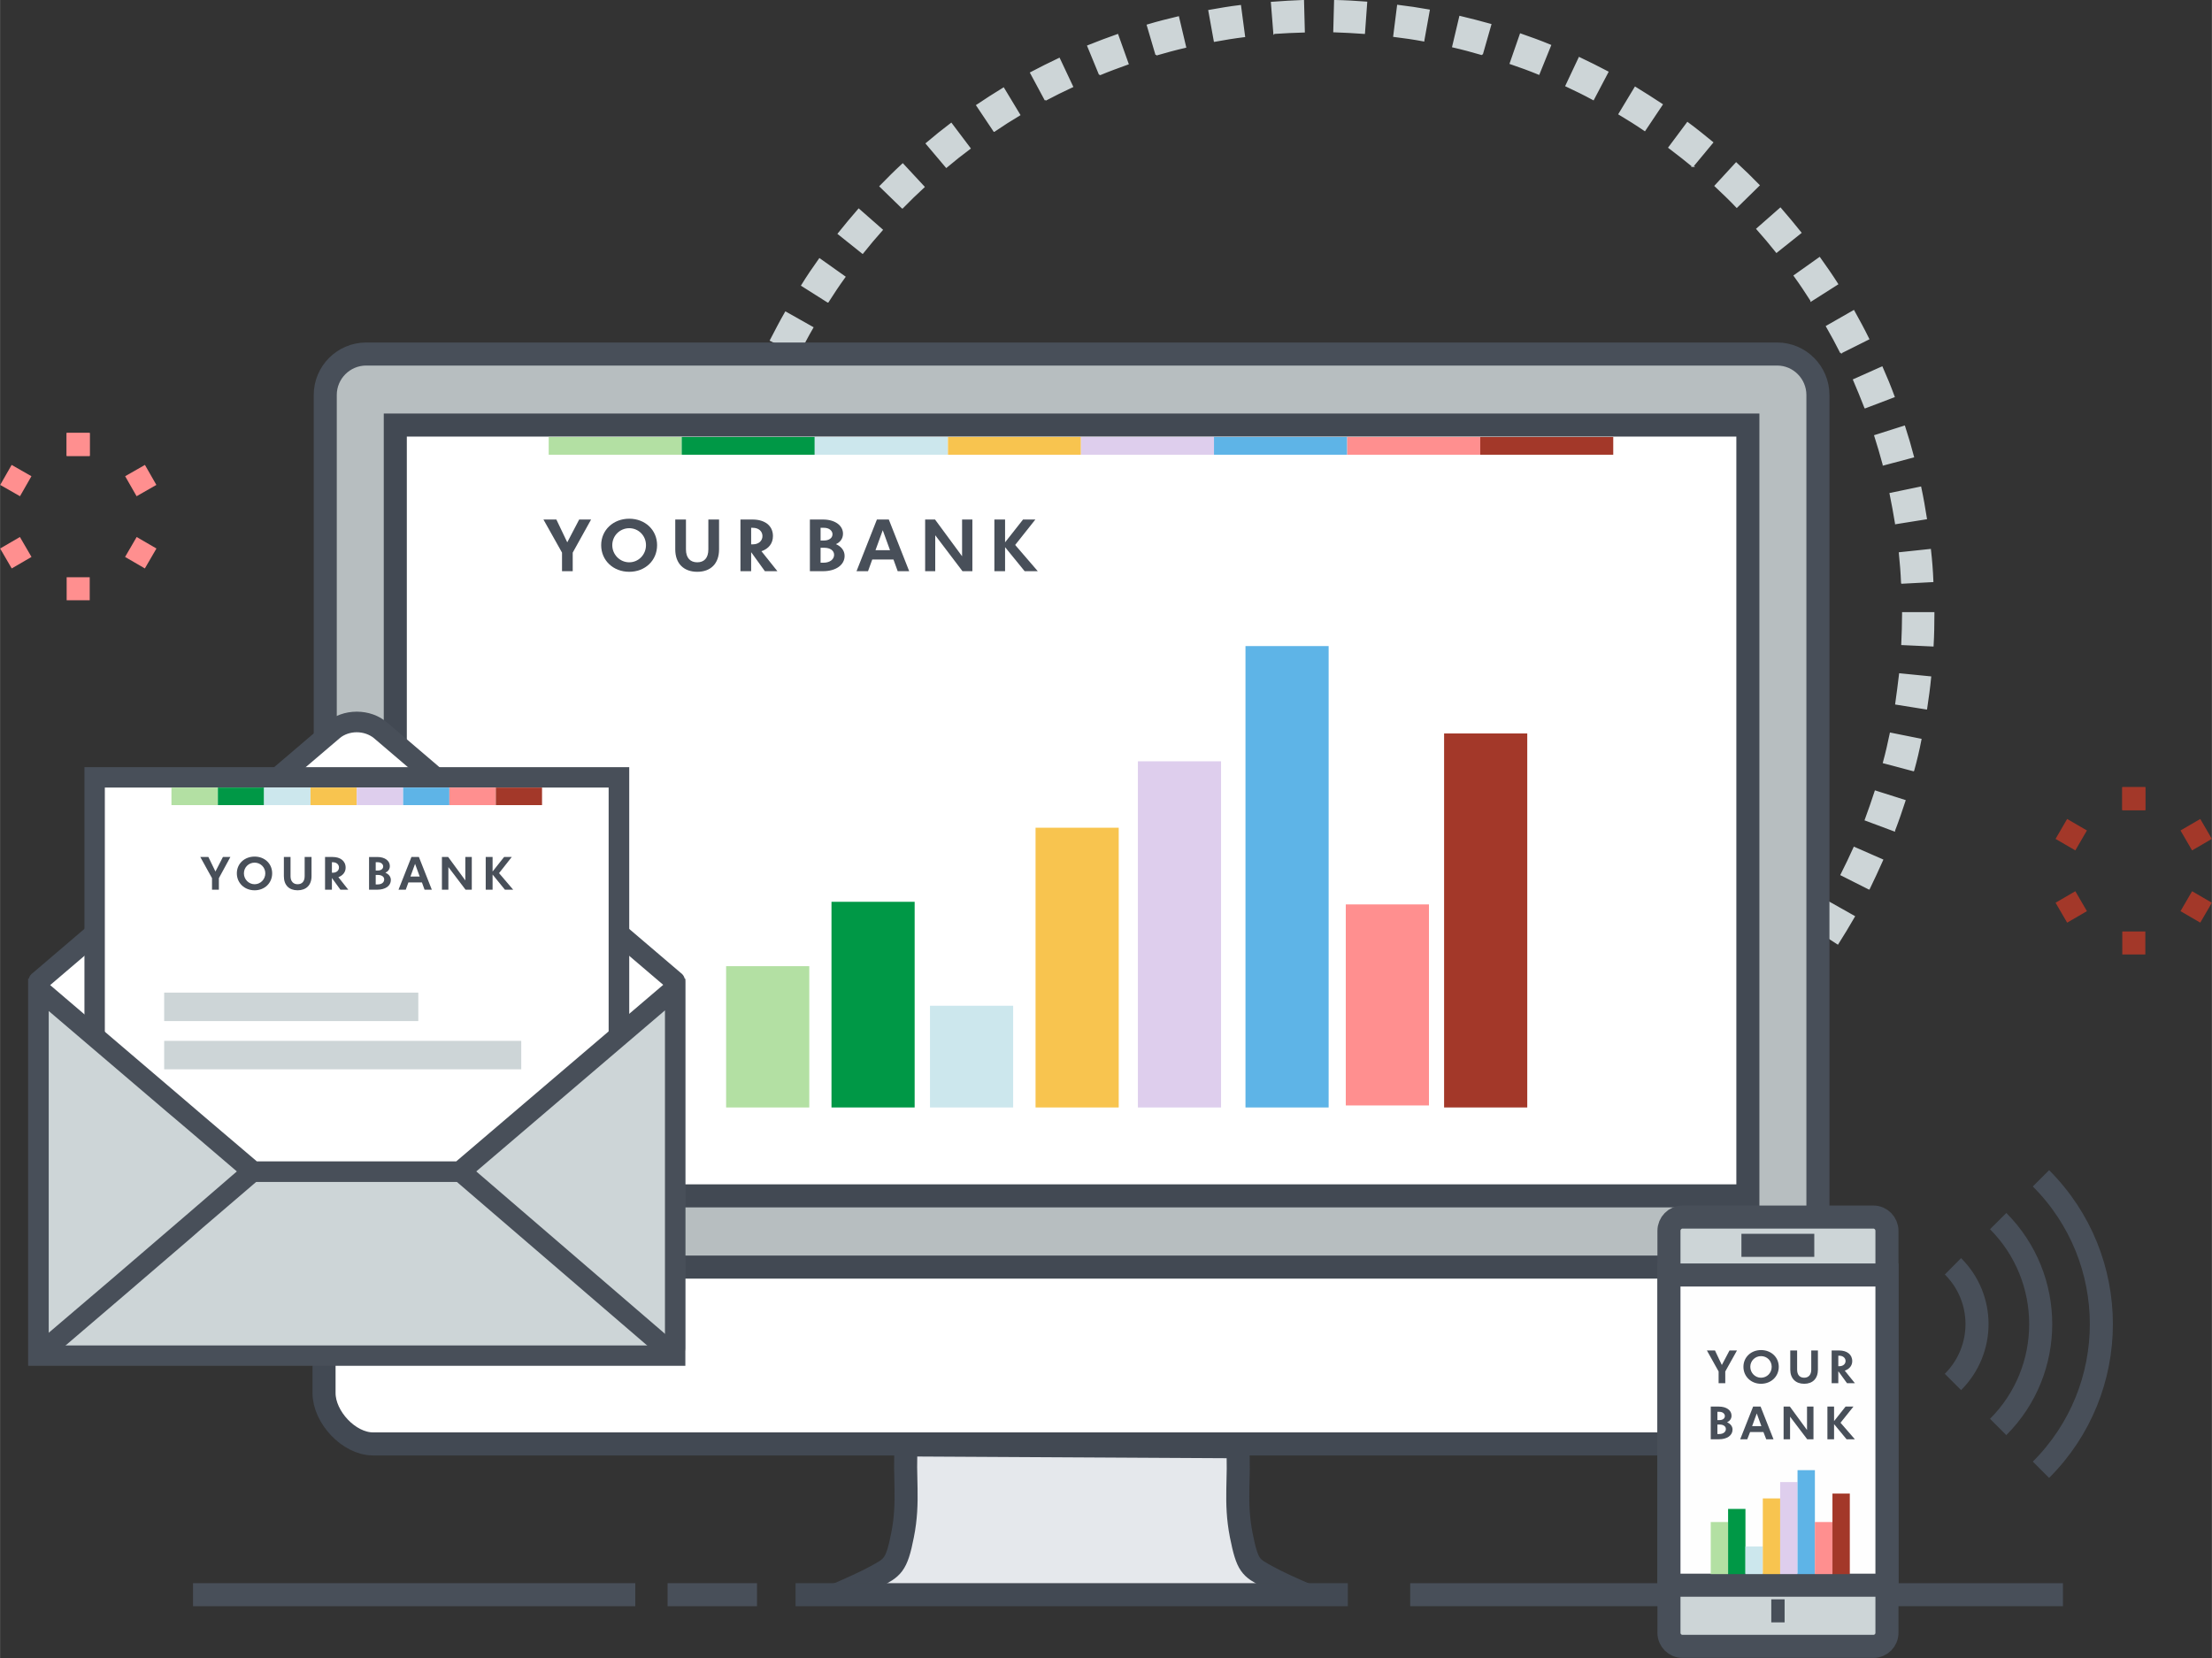 <?xml version="1.0" encoding="UTF-8"?>
<!DOCTYPE svg PUBLIC "-//W3C//DTD SVG 1.1//EN" "http://www.w3.org/Graphics/SVG/1.1/DTD/svg11.dtd">
<!-- Creator: CorelDRAW X7 -->
<svg xmlns="http://www.w3.org/2000/svg" xml:space="preserve" width="101.55mm" height="76.125mm" version="1.1" style="shape-rendering:geometricPrecision; text-rendering:geometricPrecision; image-rendering:optimizeQuality; fill-rule:evenodd; clip-rule:evenodd"
viewBox="0 0 10958 8215"
 xmlns:xlink="http://www.w3.org/1999/xlink">
 <rect x="0" y="0" width="10958" height="8215" fill="#333333" stroke="none"/>
 <defs>
  <style type="text/css">
   <![CDATA[
    .str0 {stroke:#CDD5D7;stroke-width:8.223}
    .str2 {stroke:#424953;stroke-width:114.199}
    .str1 {stroke:#484F59;stroke-width:114.199}
    .str4 {stroke:#484F59;stroke-width:114.199}
    .str5 {stroke:#A33829;stroke-width:114.199}
    .str6 {stroke:#FF8F8F;stroke-width:114.199}
    .str3 {stroke:#484F59;stroke-width:114.199;stroke-linejoin:round}
    .fil4 {fill:none}
    .fil6 {fill:#FEFEFE}
    .fil12 {fill:#009846}
    .fil7 {fill:#484F59}
    .fil16 {fill:#5EB4E7}
    .fil18 {fill:#A33829}
    .fil11 {fill:#B3E0A3}
    .fil1 {fill:#B7BEC0}
    .fil13 {fill:#CCE7ED}
    .fil8 {fill:#CDD5D7}
    .fil0 {fill:#CDD5D7}
    .fil15 {fill:#DECEED}
    .fil3 {fill:#E5E8EC}
    .fil9 {fill:#F8C44F}
    .fil14 {fill:#F8C44F}
    .fil17 {fill:#FF8F8F}
    .fil2 {fill:white}
    .fil5 {fill:#484F59;fill-rule:nonzero}
    .fil10 {fill:#484F59;fill-rule:nonzero}
   ]]>
  </style>
 </defs>
 <g id="Warstwa_x0020_1">
  <path class="fil0 str0" d="M6758 164c-49,-4 -99,-6 -149,-8l4 -152c52,1 104,4 156,8l-11 152zm-446 0l-12 -151c52,-4 105,-7 156,-9l4 153c-49,1 -99,4 -148,7zm740 37c-48,-9 -97,-16 -146,-22l19 -151c51,6 103,14 154,23l-27 150zm-1035 2l-27 -150c51,-9 103,-18 154,-24l20 151c-49,6 -98,14 -147,23zm1325 66c-48,-14 -96,-27 -144,-38l35 -148c50,12 101,25 151,39l-42 147zm-1614 2l-43 -146c50,-15 101,-28 152,-40l35 148c-48,11 -96,24 -144,38zm1895 95c-46,-19 -93,-36 -140,-52l50 -144c49,17 99,35 147,55l-57 141zm-2175 3l-58 -141c48,-19 97,-38 146,-55l51 143c-47,17 -94,34 -139,53zm2445 123c-44,-24 -89,-46 -134,-67l65 -138c47,22 94,46 140,70l-71 135zm-2714 3l-72 -134c46,-24 93,-48 140,-70l65 138c-45,21 -90,43 -133,66zm2969 150c-41,-28 -84,-55 -126,-80l79 -131c44,27 88,55 132,84l-85 127zm-3223 4l-85 -127c43,-29 87,-57 131,-84l79 131c-42,25 -84,52 -125,80zm3461 174c-38,-31 -77,-62 -117,-92l91 -122c42,31 83,64 123,97l-97 117zm-3698 4l-98 -116c40,-34 81,-67 122,-98l92 122c-39,29 -78,60 -116,92zm3916 198c-34,-36 -70,-70 -106,-104l103 -112c38,35 76,72 112,109l-109 107zm-4134 4l-109 -106c36,-37 73,-74 111,-109l104 112c-36,33 -72,68 -106,103zm4331 219c-31,-39 -63,-77 -96,-114l115 -101c34,39 67,79 100,120l-119 95zm-4528 5l-119 -95c32,-40 66,-81 100,-120l115 101c-33,37 -65,75 -96,114zm4700 236c-26,-41 -54,-83 -83,-123l124 -88c30,42 60,85 88,129l-129 82zm-4872 6l-128 -81c27,-44 57,-88 87,-130l124 88c-29,40 -57,82 -83,123zm5019 252c-22,-44 -46,-88 -70,-130l133 -76c25,45 50,91 73,138l-136 68zm-5165 7l-137 -68c24,-46 48,-93 74,-138l133 75c-25,43 -48,87 -70,131zm5285 265c-18,-46 -37,-93 -56,-137l139 -62c21,47 41,96 59,145l-142 54zm-5404 8l-143 -53c18,-49 38,-98 59,-146l139 61c-19,46 -38,92 -55,138zm5495 275c-13,-48 -27,-96 -42,-143l145 -46c16,49 31,100 44,150l-147 39zm-5586 9l-147 -39c13,-50 28,-101 44,-150l145 46c-15,47 -29,95 -42,143zm5647 282c-8,-49 -17,-98 -27,-147l149 -31c11,51 20,103 28,154l-150 24zm-5707 9l-150 -23c8,-52 17,-104 28,-155l149 31c-10,48 -19,97 -27,147zm5737 286c-2,-49 -6,-99 -11,-148l151 -16c6,52 10,104 12,156l-152 8zm-5767 9l-152 -7c3,-52 7,-105 12,-156l152 15c-5,49 -9,99 -12,148zm5920 302l-152 -7c2,-50 4,-100 4,-149l0 -6 152 0 0 7c0,51 -1,104 -4,155zm-6071 4c-3,-52 -4,-105 -5,-157l153 0c0,50 1,100 4,149l-152 8zm6039 308l-150 -24c7,-48 13,-98 19,-147l151 15c-5,52 -12,104 -20,156zm-6007 3c-8,-52 -15,-104 -20,-155l151 -16c5,49 12,98 19,147l-150 24zm5943 303l-147 -39c13,-47 24,-96 34,-144l149 30c-10,52 -22,103 -36,153zm-5879 3c-14,-50 -26,-102 -36,-152l149 -31c10,48 21,96 34,144l-147 39zm5784 295l-142 -53c17,-47 34,-94 49,-141l145 46c-16,49 -33,99 -52,148zm-5689 3c-18,-48 -36,-98 -51,-148l145 -46c15,47 31,94 49,140l-143 54zm5564 285l-137 -69c22,-44 44,-89 64,-134l139 61c-21,47 -43,95 -66,142zm-5438 1c-24,-46 -46,-94 -67,-141l140 -62c19,45 41,91 63,135l-136 68zm5283 271l-128 -82c26,-42 52,-84 76,-127l133 75c-26,45 -53,90 -81,134zm-5129 1c-28,-44 -55,-89 -81,-134l133 -75c24,42 50,85 76,127l-128 82zm4947 254l-119 -95c31,-38 61,-78 89,-118l124 88c-30,42 -61,84 -94,125zm-4766 0c-32,-40 -63,-82 -94,-125l124 -88c29,40 59,80 90,119l-120 94zm4560 235l-109 -106c34,-36 68,-72 101,-109l114 100c-34,39 -70,78 -106,115zm-4353 0c-36,-37 -72,-75 -106,-115l114 -100c33,37 67,74 101,109l-109 106zm4123 212l-98 -116c39,-32 76,-65 112,-99l104 112c-38,35 -78,70 -118,103zm-3893 1c-40,-34 -80,-68 -118,-104l104 -111c36,33 73,66 111,98l-97 117zm3643 187l-85 -126c41,-28 82,-57 121,-86l92 122c-42,31 -85,61 -128,90zm-3393 1c-43,-29 -86,-60 -128,-91l92 -122c39,30 80,59 121,86l-85 127zm3125 160l-72 -134c44,-23 88,-48 130,-73l78 130c-44,27 -90,53 -136,77zm-2857 1c-45,-24 -91,-50 -136,-77l79 -131c42,26 86,51 129,74l-72 134zm2574 132l-57 -141c46,-19 91,-39 136,-60l65 138c-47,22 -96,43 -144,63zm-2290 1c-48,-20 -97,-41 -143,-63l64 -138c45,21 91,41 137,60l-58 141zm1995 102l-43 -146c48,-14 96,-29 142,-46l50 144c-48,17 -99,33 -149,48zm-1699 1c-50,-15 -100,-31 -149,-48l50 -144c47,17 94,32 142,45l-43 147zm1394 71l-27 -150c49,-9 98,-19 146,-31l35 149c-51,12 -102,22 -154,32zm-1089 0c-51,-9 -103,-20 -153,-32l34 -148c48,11 97,22 146,30l-27 150zm779 40l-12 -152c50,-4 99,-9 148,-15l20 151c-52,6 -104,12 -156,16zm-469 0c-51,-4 -104,-9 -155,-16l19 -151c49,6 99,11 148,15l-12 152zm237 9c-27,-1 -54,-1 -81,-1l4 -153c26,1 51,2 77,1 24,0 48,0 72,-1l4 153c-25,0 -51,1 -76,1z"/>
  <path class="fil1 str1" d="M9006 6282l0 -4325c0,-112 -91,-203 -202,-203l-6990 0c-112,0 -203,91 -203,203l0 4325 7395 0z"/>
  <polygon class="fil2 str2" points="1958,5925 8659,5925 8659,2106 1958,2106 "/>
  <path class="fil2 str2" d="M1605 6278l0 624c0,119 123,252 243,252l6973 0c119,0 191,-122 191,-242l0 -634 -7407 0z"/>
  <path class="fil3" d="M6469 7901c-65,-28 -145,-64 -191,-90 -82,-45 -98,-50 -129,-205 -33,-168 -6,-283 -18,-438l-1641 -9c-13,155 15,279 -19,447 -30,155 -52,160 -133,205 -47,26 -125,61 -190,89l0 0 2321 1z"/>
  <path class="fil4 str2" d="M6469 7901c-65,-28 -145,-64 -191,-90 -82,-45 -98,-50 -129,-205 -33,-168 -6,-283 -18,-438l-1641 -9c-13,155 15,279 -19,447 -30,155 -52,160 -133,205 -47,26 -125,61 -190,89l0 0"/>
  <line class="fil4 str2" x1="3941" y1="7901" x2="6677" y2= "7901" />
  <line class="fil4 str1" x1="3147" y1="7901" x2="956" y2= "7901" />
  <g>
   <polygon class="fil5" points="6986,7844 10220,7844 10220,7958 6986,7958 "/>
  </g>
  <line class="fil4 str1" x1="3750" y1="7901" x2="3307" y2= "7901" />
  <line class="fil4 str1" x1="8678" y1="7444" x2="8436" y2= "7444" />
  <path class="fil0 str3" d="M9348 8090c0,37 -30,67 -67,67l-946 0c-37,0 -67,-30 -67,-67l0 -1992c0,-37 30,-68 67,-68l946 0c37,0 67,31 67,68l0 1992z"/>
  <polygon class="fil6 str4" points="8268,7854 9348,7854 9348,6317 8268,6317 "/>
  <line class="fil4 str3" x1="8627" y1="6170" x2="8988" y2= "6170" />
  <line class="fil4 str3" x1="8775" y1="7981" x2="8841" y2= "7981" />
  <line class="fil4 str5" x1="10571" y1="3900" x2="10571" y2= "4014" />
  <line class="fil4 str5" x1="10571" y1="3900" x2="10571" y2= "4014" />
  <line class="fil4 str5" x1="10212" y1="4107" x2="10310" y2= "4164" />
  <line class="fil4 str5" x1="10212" y1="4522" x2="10310" y2= "4465" />
  <line class="fil4 str5" x1="10571" y1="4729" x2="10571" y2= "4615" />
  <line class="fil4 str5" x1="10929" y1="4522" x2="10831" y2= "4465" />
  <line class="fil4 str5" x1="10929" y1="4107" x2="10831" y2= "4164" />
  <path class="fil2" d="M3343 4863l0 -1 0 -1 -1 0 -393 -334 -276 -236c-32,-28 -75,-64 -118,-101l-368 -313 -302 -258c-65,-56 -171,-56 -235,0l-303 258 -368 313c-43,37 -85,73 -118,101l-276 236 -393 334 -1 0 0 1 0 1 0 0 0 1819 3152 0 0 -1819 0 0z"/>
  <path class="fil7" d="M242 6631l3050 0 0 -1746 -652 -556c-32,-27 -75,-64 -118,-100l-670 -572c-22,-18 -53,-29 -85,-29 -32,0 -63,11 -84,29l-671 572c-43,36 -85,73 -118,100l-652 557 0 1745zm3101 101l-3152 0c-28,0 -50,-22 -50,-50l0 -1815c-1,-11 1,-22 7,-32 4,-6 10,-12 16,-16l664 -567c33,-28 75,-64 118,-100l671 -572c40,-35 94,-54 150,-54 57,0 110,19 151,54l670 572c43,36 85,72 118,100l666 568c10,7 17,17 20,29 2,6 2,12 2,19l0 1814c0,28 -23,50 -51,50z"/>
  <polygon class="fil2" points="3066,6258 469,6258 469,3851 3066,3851 "/>
  <path class="fil7" d="M519 6207l2496 0 0 -2305 -2496 0 0 2305zm2598 102l-2699 0 0 -2508 2699 0 0 2508z"/>
  <path class="fil8" d="M3340 4900l-392 334 -276 236c-33,28 -75,64 -118,100l-275 235 -1026 0 -275 -235c-43,-36 -85,-72 -118,-100l-276 -236 -392 -334 -2 0 0 1817 3154 0 0 -1817 -4 0z"/>
  <path class="fil7" d="M241 6666l3053 0 0 -1660 -996 850 -1064 0 -289 -247c-43,-36 -85,-73 -118,-100l-586 -500 0 1657zm3154 101l-3256 0 0 -1918 70 0 16 12 668 570c33,28 75,64 118,101l261 222 988 0 1061 -905 74 0 0 1918z"/>
  <path class="fil9" d="M218 6690l366 -312 276 -238c33,-27 75,-64 118,-101l274 -235 -1034 886z"/>
  <path class="fil7" d="M251 6729l-66 -78 366 -312 276 -237c31,-27 72,-62 113,-97l278 -240 67 77 -279 239c-41,36 -81,71 -113,98l-276 237 -366 313z"/>
  <path class="fil9" d="M2280 5804l274 235c43,37 85,74 118,101l276 238 394 339 -1062 -913z"/>
  <polygon class="fil7" points="3309,6755 2247,5842 2314,5765 3375,6678 "/>
  <polygon class="fil0" points="813,5059 813,4918 2072,4918 2072,5059 "/>
  <polygon class="fil0" points="813,5298 813,5157 2582,5157 2582,5298 "/>
  <polygon class="fil10" points="2869,2574 2810,2687 2756,2574 2692,2574 2784,2738 2784,2830 2837,2830 2837,2738 2928,2574 "/>
  <path id="1" class="fil10" d="M3117 2570c-79,0 -139,56 -139,131 0,76 60,132 139,132 79,0 138,-56 138,-132 0,-75 -59,-131 -138,-131zm0 216c-46,0 -84,-38 -84,-85 0,-47 38,-84 84,-84 46,0 83,37 83,84 0,47 -37,85 -83,85z"/>
  <path id="2" class="fil10" d="M3509 2574l0 148c0,43 -21,64 -55,64 -34,0 -56,-21 -56,-64l0 -148 -53 0 0 148c0,71 43,111 109,111 66,0 108,-40 108,-111l0 -148 -53 0z"/>
  <path id="3" class="fil10" d="M3789 2830l62 0 -79 -99c36,-12 57,-39 57,-75 0,-53 -42,-82 -101,-82l-60 0 0 256 53 0 0 -93 1 0 67 93zm-60 -215c30,0 48,18 48,41 0,23 -18,41 -48,41l-8 0 0 -82 8 0z"/>
  <path id="4" class="fil10" d="M4141 2696c22,-10 35,-28 35,-52 0,-40 -39,-70 -99,-70l-65 0 0 256 65 0c64,0 107,-31 107,-76 0,-26 -17,-47 -43,-58zm-59 -81c26,0 42,15 42,32 0,19 -18,31 -42,31l-17 0 0 -63 17 0zm-3 173l-14 0 0 -74 18 0c30,0 49,14 49,35 0,21 -19,39 -53,39z"/>
  <path id="5" class="fil10" d="M4447 2830l57 0 -101 -256 -59 0 -101 256 57 0 21 -58 105 0 21 58zm-110 -104l36 -99 36 99 -72 0z"/>
  <polygon id="6" class="fil10" points="4766,2574 4766,2756 4632,2574 4583,2574 4583,2830 4633,2830 4633,2652 4768,2830 4817,2830 4817,2574 "/>
  <polygon id="7" class="fil10" points="5141,2830 5029,2700 5129,2574 5068,2574 4979,2687 4979,2574 4926,2574 4926,2830 4979,2830 4979,2711 5076,2830 "/>
  <path class="fil4 str4" d="M10111 5838c399,399 399,1046 0,1444"/>
  <path class="fil4 str4" d="M9899 6050c281,282 281,739 0,1020"/>
  <path class="fil4 str4" d="M9675 6274c159,158 159,414 0,573"/>
  <line class="fil4 str6" x1="387" y1="2145" x2="387" y2= "2259" />
  <line class="fil4 str6" x1="387" y1="2145" x2="387" y2= "2259" />
  <line class="fil4 str6" x1="29" y1="2353" x2="127" y2= "2409" />
  <line class="fil4 str6" x1="29" y1="2767" x2="127" y2= "2710" />
  <line class="fil4 str6" x1="387" y1="2974" x2="387" y2= "2860" />
  <line class="fil4 str6" x1="746" y1="2767" x2="648" y2= "2710" />
  <line class="fil4 str6" x1="746" y1="2353" x2="648" y2= "2409" />
  <polygon class="fil10" points="1104,4246 1067,4318 1032,4246 992,4246 1050,4351 1050,4408 1084,4408 1084,4351 1141,4246 "/>
  <path id="1" class="fil10" d="M1261 4244c-50,0 -88,35 -88,83 0,48 38,84 88,84 50,0 87,-36 87,-84 0,-48 -37,-83 -87,-83zm0 137c-29,0 -53,-24 -53,-54 0,-30 24,-53 53,-53 29,0 53,23 53,53 0,30 -24,54 -53,54z"/>
  <path id="2" class="fil10" d="M1509 4246l0 95c0,26 -13,40 -35,40 -21,0 -35,-14 -35,-40l0 -95 -33 0 0 95c0,45 26,70 68,70 42,0 69,-25 69,-70l0 -95 -34 0z"/>
  <path id="3" class="fil10" d="M1686 4408l39 0 -49 -62c22,-8 36,-25 36,-47 0,-34 -27,-53 -64,-53l-38 0 0 162 34 0 0 -58 0 0 42 58zm-38 -136c20,0 31,12 31,26 0,15 -12,26 -31,26l-4 0 0 -52 4 0z"/>
  <path id="4" class="fil10" d="M1909 4324c14,-7 22,-18 22,-33 0,-26 -24,-45 -62,-45l-41 0 0 162 41 0c40,0 67,-19 67,-48 0,-16 -10,-29 -27,-36zm-37 -52c16,0 26,10 26,21 0,12 -11,20 -26,20l-11 0 0 -41 11 0zm-2 110l-9 0 0 -47 11 0c19,0 31,9 31,22 0,14 -11,25 -33,25z"/>
  <path id="5" class="fil10" d="M2103 4408l36 0 -64 -162 -37 0 -64 162 36 0 13 -36 67 0 13 36zm-70 -65l23 -63 23 63 -46 0z"/>
  <polygon id="6" class="fil10" points="2305,4246 2305,4362 2220,4246 2189,4246 2189,4408 2221,4408 2221,4296 2306,4408 2337,4408 2337,4246 "/>
  <polygon id="7" class="fil10" points="2542,4408 2472,4326 2535,4246 2497,4246 2440,4318 2440,4246 2406,4246 2406,4408 2440,4408 2440,4333 2501,4408 "/>
  <polygon class="fil10" points="8568,6691 8530,6763 8496,6691 8456,6691 8514,6795 8514,6853 8547,6853 8547,6795 8605,6691 "/>
  <path id="1" class="fil10" d="M8724 6689c-49,0 -87,35 -87,83 0,48 38,84 87,84 50,0 88,-36 88,-84 0,-48 -38,-83 -88,-83zm0 137c-29,0 -53,-24 -53,-54 0,-30 24,-53 53,-53 30,0 53,23 53,53 0,30 -23,54 -53,54z"/>
  <path id="2" class="fil10" d="M8973 6691l0 95c0,26 -14,40 -35,40 -22,0 -35,-14 -35,-40l0 -95 -34 0 0 95c0,44 27,70 69,70 42,0 68,-26 68,-70l0 -95 -33 0z"/>
  <path id="3" class="fil10" d="M9150 6853l39 0 -50 -62c23,-8 37,-25 37,-47 0,-34 -27,-53 -65,-53l-37 0 0 162 33 0 0 -58 1 0 42 58zm-38 -136c19,0 31,12 31,26 0,15 -12,26 -31,26l-5 0 0 -52 5 0z"/>
  <path id="4" class="fil10" d="M8556 7047c14,-7 22,-18 22,-33 0,-26 -24,-45 -63,-45l-40 0 0 162 40 0c41,0 68,-19 68,-48 0,-16 -10,-29 -27,-36zm-38 -52c17,0 27,10 27,21 0,12 -11,20 -26,20l-11 0 0 -41 10 0zm-1 110l-9 0 0 -47 11 0c19,0 31,9 31,22 0,14 -12,25 -33,25z"/>
  <path id="5" class="fil10" d="M8750 7131l36 0 -64 -162 -37 0 -64 162 35 0 14 -36 66 0 14 36zm-70 -65l23 -63 23 63 -46 0z"/>
  <polygon id="6" class="fil10" points="8952,6969 8952,7085 8867,6969 8836,6969 8836,7131 8868,7131 8868,7019 8953,7131 8984,7131 8984,6969 "/>
  <polygon id="7" class="fil10" points="9189,7131 9118,7049 9182,6969 9143,6969 9086,7041 9086,6969 9053,6969 9053,7131 9086,7131 9086,7056 9148,7131 "/>
  <g>
   <polygon class="fil11" points="849,3989 849,3902 1079,3902 1079,3989 "/>
   <polygon class="fil12" points="1308,3989 1308,3902 1079,3902 1079,3989 "/>
   <polygon class="fil13" points="1308,3989 1308,3902 1538,3902 1538,3989 "/>
   <polygon class="fil14" points="1767,3989 1767,3902 1538,3902 1538,3989 "/>
   <polygon class="fil15" points="1767,3989 1767,3902 1997,3902 1997,3989 "/>
   <polygon class="fil16" points="2226,3989 2226,3902 1997,3902 1997,3989 "/>
   <polygon class="fil17" points="2226,3989 2226,3902 2456,3902 2456,3989 "/>
   <polygon class="fil18" points="2685,3989 2685,3902 2456,3902 2456,3989 "/>
  </g>
  <g>
   <polygon class="fil11" points="2718,2253 2718,2165 3377,2165 3377,2253 "/>
   <polygon class="fil12" points="4036,2253 4036,2165 3377,2165 3377,2253 "/>
   <polygon class="fil13" points="4036,2253 4036,2165 4696,2165 4696,2253 "/>
   <polygon class="fil14" points="5355,2253 5355,2165 4696,2165 4696,2253 "/>
   <polygon class="fil15" points="5355,2253 5355,2165 6014,2165 6014,2253 "/>
   <polygon class="fil16" points="6674,2253 6674,2165 6014,2165 6014,2253 "/>
   <polygon class="fil17" points="6674,2253 6674,2165 7333,2165 7333,2253 "/>
   <polygon class="fil18" points="7992,2253 7992,2165 7333,2165 7333,2253 "/>
  </g>
  <polygon class="fil11" points="8475,7799 8475,7541 8561,7541 8561,7799 "/>
  <polygon class="fil12" points="8647,7799 8647,7476 8561,7476 8561,7799 "/>
  <polygon class="fil13" points="8647,7799 8647,7662 8733,7662 8733,7799 "/>
  <polygon class="fil14" points="8819,7799 8819,7424 8733,7424 8733,7799 "/>
  <polygon class="fil15" points="8819,7799 8819,7343 8905,7343 8905,7799 "/>
  <polygon class="fil16" points="8991,7799 8991,7284 8905,7284 8905,7799 "/>
  <polygon class="fil17" points="8991,7799 8991,7541 9078,7541 9078,7799 "/>
  <polygon class="fil18" points="9164,7799 9164,7400 9078,7400 9078,7799 "/>
  <polygon class="fil11" points="3597,5487 3597,4787 4009,4787 4009,5487 "/>
  <polygon class="fil12" points="4531,5487 4531,4468 4119,4468 4119,5487 "/>
  <polygon class="fil13" points="4607,5487 4607,4983 5019,4983 5019,5487 "/>
  <polygon class="fil14" points="5542,5487 5542,4101 5130,4101 5130,5487 "/>
  <polygon class="fil15" points="5637,5487 5637,3772 6049,3772 6049,5487 "/>
  <polygon class="fil16" points="6582,5487 6582,3201 6170,3201 6170,5487 "/>
  <polygon class="fil17" points="6667,5477 6667,4481 7079,4481 7079,5477 "/>
  <polygon class="fil18" points="7566,5487 7566,3634 7154,3634 7154,5487 "/>
 </g>
</svg>
